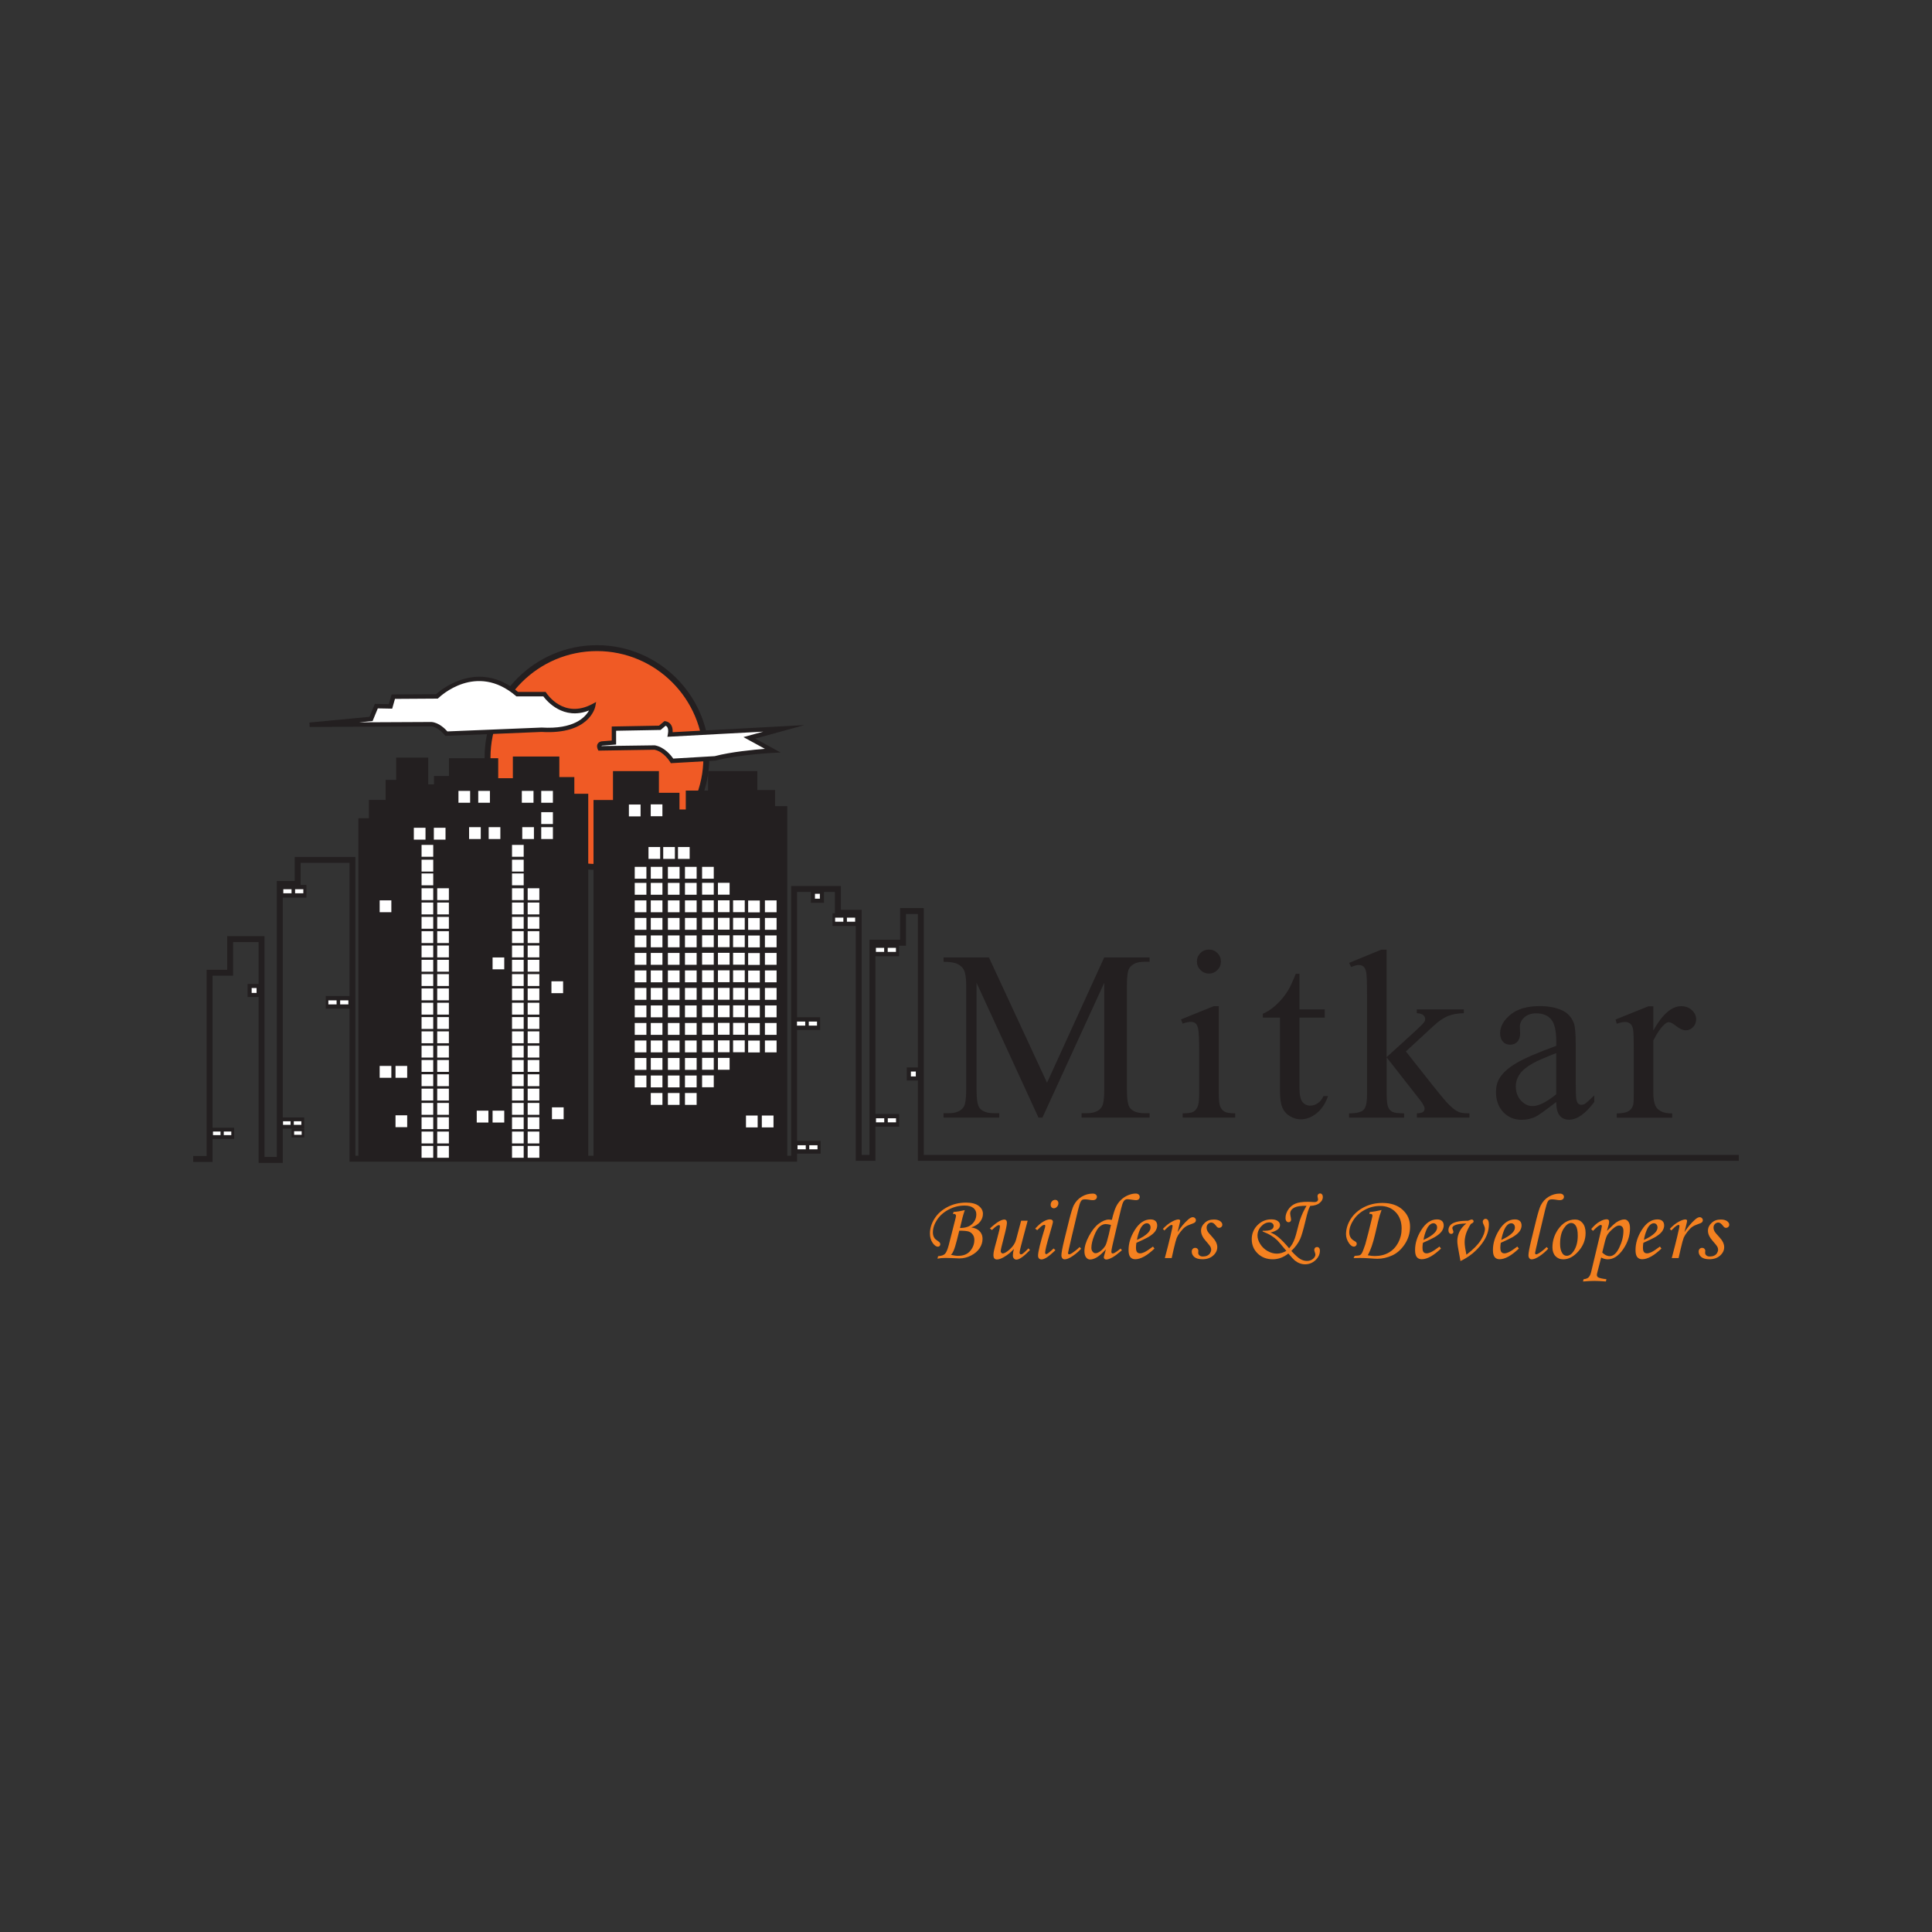 <?xml version="1.0" encoding="UTF-8"?> <svg xmlns="http://www.w3.org/2000/svg" xmlns:xlink="http://www.w3.org/1999/xlink" version="1.1" id="Layer_1" x="0px" y="0px" viewBox="0 0 500 500" style="enable-background:new 0 0 500 500;" xml:space="preserve"><rect x="0" y="0" width="500" height="500" fill="#333333" stroke="none"/> <style type="text/css"> .st0{fill:#FFFFFF;stroke:#231F20;stroke-miterlimit:10;} .st1{fill:#F05A25;} .st2{fill:#231F20;} .st3{fill:#FFFFFF;} .st4{fill:#F48120;} </style> <g> <g> <g> <circle class="st1" cx="154.49" cy="196.05" r="28.31"></circle> <path class="st2" d="M154.49,225.13c-16.03,0-29.08-13.05-29.08-29.08c0-16.03,13.05-29.08,29.08-29.08s29.08,13.05,29.08,29.08 C183.57,212.08,170.53,225.13,154.49,225.13z M154.49,168.5c-15.19,0-27.55,12.36-27.55,27.55c0,15.19,12.36,27.55,27.55,27.55 c15.19,0,27.55-12.36,27.55-27.55C182.04,180.86,169.68,168.5,154.49,168.5z"></path> </g> <polygon class="st2" points="73.17,300.96 66.93,300.96 66.93,243.81 60.33,243.81 60.33,252.51 55.01,252.51 55.01,300.71 50,300.71 50,299.17 53.48,299.17 53.48,250.98 58.8,250.98 58.8,242.28 68.46,242.28 68.46,299.43 71.64,299.43 71.64,228 76.28,228 76.28,221.78 91.98,221.78 91.98,299.1 204.75,299.1 204.75,229.3 217.61,229.3 217.61,235.45 223,235.45 223,298.89 225.03,298.89 225.03,243.21 232.94,243.21 232.94,235.01 239.08,235.01 239.08,298.89 450,298.89 450,300.42 237.55,300.42 237.55,236.55 234.47,236.55 234.47,244.75 226.56,244.75 226.56,300.42 221.47,300.42 221.47,236.98 216.07,236.98 216.07,230.83 206.28,230.83 206.28,300.64 90.45,300.64 90.45,223.31 77.81,223.31 77.81,229.53 73.17,229.53 "></polygon> <g> <rect x="84.31" y="257.77" class="st2" width="6.66" height="3.29"></rect> <rect x="84.98" y="258.89" class="st3" width="2.13" height="1.05"></rect> <rect x="88.03" y="258.89" class="st3" width="2.13" height="1.05"></rect> </g> <g> <rect x="54.5" y="291.85" class="st2" width="6.1" height="2.9"></rect> <rect x="55.12" y="292.84" class="st3" width="1.95" height="0.93"></rect> <rect x="57.91" y="292.84" class="st3" width="1.95" height="0.93"></rect> </g> <g> <rect x="72.63" y="289.19" class="st2" width="6.1" height="2.9"></rect> <rect x="73.25" y="290.18" class="st3" width="1.95" height="0.93"></rect> <rect x="76.04" y="290.18" class="st3" width="1.95" height="0.93"></rect> <rect x="75.46" y="292.09" class="st2" width="3.27" height="2.27"></rect> <rect x="76.12" y="292.76" class="st3" width="1.95" height="0.93"></rect> </g> <g> <rect x="72.64" y="229.02" class="st2" width="6.66" height="3.29"></rect> <rect x="73.32" y="230.13" class="st3" width="2.13" height="1.05"></rect> <rect x="76.37" y="230.13" class="st3" width="2.13" height="1.05"></rect> </g> <g> <rect x="205.72" y="295.27" class="st2" width="6.66" height="3.29"></rect> <rect x="206.4" y="296.39" class="st3" width="2.13" height="1.05"></rect> <rect x="209.44" y="296.39" class="st3" width="2.13" height="1.05"></rect> </g> <g> <rect x="226.04" y="288.29" class="st2" width="6.66" height="3.29"></rect> <rect x="226.71" y="289.41" class="st3" width="2.13" height="1.05"></rect> <rect x="229.76" y="289.41" class="st3" width="2.13" height="1.05"></rect> </g> <g> <rect x="205.59" y="263.26" class="st2" width="6.66" height="3.29"></rect> <rect x="206.26" y="264.38" class="st3" width="2.13" height="1.05"></rect> <rect x="209.31" y="264.38" class="st3" width="2.13" height="1.05"></rect> </g> <g> <rect x="215.45" y="236.37" class="st2" width="6.66" height="3.29"></rect> <rect x="216.13" y="237.49" class="st3" width="2.13" height="1.05"></rect> <rect x="219.18" y="237.49" class="st3" width="2.13" height="1.05"></rect> </g> <g> <rect x="226.02" y="244.18" class="st2" width="6.66" height="3.29"></rect> <rect x="226.69" y="245.3" class="st3" width="2.13" height="1.05"></rect> <rect x="229.74" y="245.3" class="st3" width="2.13" height="1.05"></rect> </g> <g> <rect x="209.86" y="230.26" class="st2" width="3.38" height="3.38"></rect> <rect x="210.91" y="231.31" class="st3" width="1.27" height="1.27"></rect> </g> <g> <rect x="234.68" y="276.25" class="st2" width="3.38" height="3.38"></rect> <rect x="235.74" y="277.31" class="st3" width="1.27" height="1.27"></rect> </g> <g> <path class="st2" d="M93.51,299.74v-87.21h2.73v-4.75h4.32v-5.18h2.73v-5.75h6.76v9.64h1.15v-2.73h1.87v-2.16h3.88v-4.6h11.22 v5.18h5.32v-5.61H144v5.32h3.88v4.32h3.6v93.51C151.49,299.7,93.51,299.34,93.51,299.74z"></path> <path class="st2" d="M152.25,300.47l-0.77,0c-22.38-0.14-56.24-0.25-57.78,0l-0.12-0.73h-0.83v-87.98h2.73v-4.75h4.32v-5.18h2.73 v-5.76h8.29v6.91h1.49v-2.16h3.88v-4.6h12.75v5.18h3.79v-5.61h12.03v5.32h3.88v4.32h3.6V300.47z M94.28,213.29v85.67 c3.17-0.19,14.47-0.29,56.44-0.03v-91.97h-3.6v-4.32h-3.88v-5.32h-8.97v5.61h-6.85v-5.18h-9.69v4.6h-3.88v2.16h-1.87v2.73h-2.68 v-9.64h-5.23v5.76h-2.73v5.18h-4.32v4.75H94.28z"></path> </g> <g> <path class="st2" d="M154.36,299.74v-91.93h5.04v-7.48h10.36v5.61h5.32v4.32h3.16v-4.89H184v-5.04h11.22v4.89h4.6v4.17h3.16v90.2 C202.99,299.6,154.36,299.31,154.36,299.74z"></path> <path class="st2" d="M154.58,300.46l-0.14-0.73h-0.84v-92.69h5.04v-7.48h11.89v5.61h5.32v4.32h1.63v-4.89h5.76v-5.04h12.75v4.89 h4.6v4.17h3.16v91.74l-0.77,0C184.33,300.25,156.05,300.19,154.58,300.46z M155.13,208.58v90.37c2.91-0.19,12.73-0.32,47.09-0.12 v-88.66h-3.16v-4.17h-4.6v-4.89h-9.69v5.04h-5.76v4.89h-4.7v-4.32h-5.32v-5.61h-8.83v7.48H155.13z"></path> </g> <g> <rect x="64.07" y="254.64" class="st2" width="3.38" height="3.38"></rect> <rect x="65.13" y="255.7" class="st3" width="1.27" height="1.27"></rect> </g> <rect x="118.65" y="204.68" class="st3" width="3.02" height="3.07"></rect> <rect x="123.77" y="204.68" class="st3" width="3.02" height="3.07"></rect> <rect x="135.05" y="204.68" class="st3" width="3.02" height="3.07"></rect> <rect x="140.07" y="204.68" class="st3" width="3.02" height="3.07"></rect> <rect x="162.76" y="208.21" class="st3" width="3.02" height="3.07"></rect> <rect x="168.41" y="208.17" class="st3" width="3.02" height="3.07"></rect> <rect x="167.83" y="219.21" class="st3" width="3.02" height="3.07"></rect> <rect x="164.27" y="224.34" class="st3" width="3.02" height="3.07"></rect> <rect x="168.42" y="224.34" class="st3" width="3.02" height="3.07"></rect> <rect x="172.85" y="224.34" class="st3" width="3.02" height="3.07"></rect> <rect x="177.27" y="224.34" class="st3" width="3.02" height="3.07"></rect> <rect x="181.7" y="224.34" class="st3" width="3.02" height="3.07"></rect> <rect x="185.8" y="228.47" class="st3" width="3.02" height="3.07"></rect> <rect x="164.27" y="228.49" class="st3" width="3.02" height="3.07"></rect> <rect x="168.42" y="228.49" class="st3" width="3.02" height="3.07"></rect> <rect x="172.85" y="228.49" class="st3" width="3.02" height="3.07"></rect> <rect x="177.27" y="228.49" class="st3" width="3.02" height="3.07"></rect> <rect x="181.7" y="228.47" class="st3" width="3.02" height="3.07"></rect> <g> <rect x="185.8" y="233" class="st3" width="3.02" height="3.07"></rect> <rect x="189.72" y="233" class="st3" width="3.02" height="3.07"></rect> <rect x="193.62" y="233.05" class="st3" width="3.02" height="3.07"></rect> <rect x="197.96" y="233.02" class="st3" width="3.02" height="3.07"></rect> <rect x="164.27" y="233.02" class="st3" width="3.02" height="3.07"></rect> <rect x="168.42" y="233.02" class="st3" width="3.02" height="3.07"></rect> <rect x="172.85" y="233.02" class="st3" width="3.02" height="3.07"></rect> <rect x="177.27" y="233.02" class="st3" width="3.02" height="3.07"></rect> <rect x="181.7" y="233" class="st3" width="3.02" height="3.07"></rect> </g> <g> <rect x="185.8" y="237.53" class="st3" width="3.02" height="3.07"></rect> <rect x="189.72" y="237.53" class="st3" width="3.02" height="3.07"></rect> <rect x="193.62" y="237.58" class="st3" width="3.02" height="3.07"></rect> <rect x="197.96" y="237.56" class="st3" width="3.02" height="3.07"></rect> <rect x="164.27" y="237.56" class="st3" width="3.02" height="3.07"></rect> <rect x="168.42" y="237.56" class="st3" width="3.02" height="3.07"></rect> <rect x="172.85" y="237.56" class="st3" width="3.02" height="3.07"></rect> <rect x="177.27" y="237.56" class="st3" width="3.02" height="3.07"></rect> <rect x="181.7" y="237.53" class="st3" width="3.02" height="3.07"></rect> </g> <g> <rect x="185.8" y="242.06" class="st3" width="3.02" height="3.07"></rect> <rect x="189.72" y="242.06" class="st3" width="3.02" height="3.07"></rect> <rect x="193.62" y="242.11" class="st3" width="3.02" height="3.07"></rect> <rect x="197.96" y="242.09" class="st3" width="3.02" height="3.07"></rect> <rect x="164.27" y="242.09" class="st3" width="3.02" height="3.07"></rect> <rect x="168.42" y="242.09" class="st3" width="3.02" height="3.07"></rect> <rect x="172.85" y="242.09" class="st3" width="3.02" height="3.07"></rect> <rect x="177.27" y="242.09" class="st3" width="3.02" height="3.07"></rect> <rect x="181.7" y="242.06" class="st3" width="3.02" height="3.07"></rect> </g> <g> <rect x="185.8" y="246.59" class="st3" width="3.02" height="3.07"></rect> <rect x="189.72" y="246.59" class="st3" width="3.02" height="3.07"></rect> <rect x="193.62" y="246.65" class="st3" width="3.02" height="3.07"></rect> <rect x="197.96" y="246.62" class="st3" width="3.02" height="3.07"></rect> <rect x="164.27" y="246.62" class="st3" width="3.02" height="3.07"></rect> <rect x="168.42" y="246.62" class="st3" width="3.02" height="3.07"></rect> <rect x="172.85" y="246.62" class="st3" width="3.02" height="3.07"></rect> <rect x="177.27" y="246.62" class="st3" width="3.02" height="3.07"></rect> <rect x="181.7" y="246.59" class="st3" width="3.02" height="3.07"></rect> </g> <g> <rect x="185.8" y="251.12" class="st3" width="3.02" height="3.07"></rect> <rect x="189.72" y="251.12" class="st3" width="3.02" height="3.07"></rect> <rect x="193.62" y="251.18" class="st3" width="3.02" height="3.07"></rect> <rect x="197.96" y="251.15" class="st3" width="3.02" height="3.07"></rect> <rect x="164.27" y="251.15" class="st3" width="3.02" height="3.07"></rect> <rect x="168.42" y="251.15" class="st3" width="3.02" height="3.07"></rect> <rect x="172.85" y="251.15" class="st3" width="3.02" height="3.07"></rect> <rect x="177.27" y="251.15" class="st3" width="3.02" height="3.07"></rect> <rect x="181.7" y="251.12" class="st3" width="3.02" height="3.07"></rect> </g> <g> <rect x="185.8" y="255.66" class="st3" width="3.02" height="3.07"></rect> <rect x="189.72" y="255.66" class="st3" width="3.02" height="3.07"></rect> <rect x="193.62" y="255.71" class="st3" width="3.02" height="3.07"></rect> <rect x="197.96" y="255.68" class="st3" width="3.02" height="3.07"></rect> <rect x="164.27" y="255.68" class="st3" width="3.02" height="3.07"></rect> <rect x="168.42" y="255.68" class="st3" width="3.02" height="3.07"></rect> <rect x="172.85" y="255.68" class="st3" width="3.02" height="3.07"></rect> <rect x="177.27" y="255.68" class="st3" width="3.02" height="3.07"></rect> <rect x="181.7" y="255.66" class="st3" width="3.02" height="3.07"></rect> </g> <g> <rect x="185.8" y="260.19" class="st3" width="3.02" height="3.07"></rect> <rect x="189.72" y="260.19" class="st3" width="3.02" height="3.07"></rect> <rect x="193.62" y="260.24" class="st3" width="3.02" height="3.07"></rect> <rect x="197.96" y="260.21" class="st3" width="3.02" height="3.07"></rect> <rect x="164.27" y="260.21" class="st3" width="3.02" height="3.07"></rect> <rect x="168.42" y="260.21" class="st3" width="3.02" height="3.07"></rect> <rect x="172.85" y="260.21" class="st3" width="3.02" height="3.07"></rect> <rect x="177.27" y="260.21" class="st3" width="3.02" height="3.07"></rect> <rect x="181.7" y="260.19" class="st3" width="3.02" height="3.07"></rect> </g> <g> <rect x="185.8" y="264.72" class="st3" width="3.02" height="3.07"></rect> <rect x="189.72" y="264.72" class="st3" width="3.02" height="3.07"></rect> <rect x="193.62" y="264.77" class="st3" width="3.02" height="3.07"></rect> <rect x="197.96" y="264.75" class="st3" width="3.02" height="3.07"></rect> <rect x="164.27" y="264.75" class="st3" width="3.02" height="3.07"></rect> <rect x="168.42" y="264.75" class="st3" width="3.02" height="3.07"></rect> <rect x="172.85" y="264.75" class="st3" width="3.02" height="3.07"></rect> <rect x="177.27" y="264.75" class="st3" width="3.02" height="3.07"></rect> <rect x="181.7" y="264.72" class="st3" width="3.02" height="3.07"></rect> </g> <g> <rect x="185.8" y="269.25" class="st3" width="3.02" height="3.07"></rect> <rect x="189.72" y="269.25" class="st3" width="3.02" height="3.07"></rect> <rect x="193.62" y="269.3" class="st3" width="3.02" height="3.07"></rect> <rect x="197.96" y="269.28" class="st3" width="3.02" height="3.07"></rect> <rect x="164.27" y="269.28" class="st3" width="3.02" height="3.07"></rect> <rect x="168.42" y="269.28" class="st3" width="3.02" height="3.07"></rect> <rect x="172.85" y="269.28" class="st3" width="3.02" height="3.07"></rect> <rect x="177.27" y="269.28" class="st3" width="3.02" height="3.07"></rect> <rect x="181.7" y="269.25" class="st3" width="3.02" height="3.07"></rect> </g> <rect x="185.8" y="273.78" class="st3" width="3.02" height="3.07"></rect> <rect x="164.27" y="273.81" class="st3" width="3.02" height="3.07"></rect> <rect x="168.42" y="273.81" class="st3" width="3.02" height="3.07"></rect> <rect x="172.85" y="273.81" class="st3" width="3.02" height="3.07"></rect> <rect x="177.27" y="273.81" class="st3" width="3.02" height="3.07"></rect> <rect x="181.7" y="273.78" class="st3" width="3.02" height="3.07"></rect> <rect x="164.27" y="278.34" class="st3" width="3.02" height="3.07"></rect> <rect x="168.42" y="278.34" class="st3" width="3.02" height="3.07"></rect> <rect x="172.85" y="278.34" class="st3" width="3.02" height="3.07"></rect> <rect x="177.27" y="278.34" class="st3" width="3.02" height="3.07"></rect> <rect x="181.7" y="278.31" class="st3" width="3.02" height="3.07"></rect> <rect x="168.42" y="282.87" class="st3" width="3.02" height="3.07"></rect> <rect x="172.85" y="282.87" class="st3" width="3.02" height="3.07"></rect> <rect x="177.27" y="282.87" class="st3" width="3.02" height="3.07"></rect> <rect x="171.64" y="219.21" class="st3" width="3.02" height="3.07"></rect> <rect x="175.46" y="219.21" class="st3" width="3.02" height="3.07"></rect> <rect x="193.06" y="288.7" class="st3" width="3.02" height="3.07"></rect> <rect x="197.16" y="288.7" class="st3" width="3.02" height="3.07"></rect> <rect x="140.07" y="210.19" class="st3" width="3.02" height="3.07"></rect> <rect x="140.07" y="214.07" class="st3" width="3.02" height="3.07"></rect> <rect x="135.16" y="214.07" class="st3" width="3.02" height="3.07"></rect> <rect x="126.47" y="214.07" class="st3" width="3.02" height="3.07"></rect> <rect x="121.4" y="214.07" class="st3" width="3.02" height="3.07"></rect> <rect x="112.28" y="214.23" class="st3" width="3.02" height="3.07"></rect> <rect x="107.1" y="214.23" class="st3" width="3.02" height="3.07"></rect> <rect x="98.26" y="233.01" class="st3" width="3.02" height="3.07"></rect> <rect x="142.85" y="286.58" class="st3" width="3.02" height="3.07"></rect> <rect x="127.48" y="287.44" class="st3" width="3.02" height="3.07"></rect> <rect x="123.38" y="287.44" class="st3" width="3.02" height="3.07"></rect> <rect x="109.1" y="218.66" class="st3" width="3.02" height="3.07"></rect> <rect x="132.51" y="218.66" class="st3" width="3.02" height="3.07"></rect> <rect x="109.1" y="222.49" class="st3" width="3.02" height="3.07"></rect> <rect x="132.51" y="222.49" class="st3" width="3.02" height="3.07"></rect> <rect x="109.1" y="226.05" class="st3" width="3.02" height="3.07"></rect> <rect x="132.51" y="226.05" class="st3" width="3.02" height="3.07"></rect> <g> <rect x="109.1" y="229.88" class="st3" width="3.02" height="3.07"></rect> <rect x="132.51" y="229.88" class="st3" width="3.02" height="3.07"></rect> <rect x="113.15" y="229.88" class="st3" width="3.02" height="3.07"></rect> <rect x="136.56" y="229.88" class="st3" width="3.02" height="3.07"></rect> </g> <g> <rect x="109.1" y="233.58" class="st3" width="3.02" height="3.07"></rect> <rect x="132.51" y="233.58" class="st3" width="3.02" height="3.07"></rect> <rect x="113.15" y="233.58" class="st3" width="3.02" height="3.07"></rect> <rect x="136.56" y="233.58" class="st3" width="3.02" height="3.07"></rect> </g> <g> <rect x="109.1" y="237.29" class="st3" width="3.02" height="3.07"></rect> <rect x="132.51" y="237.29" class="st3" width="3.02" height="3.07"></rect> <rect x="113.15" y="237.29" class="st3" width="3.02" height="3.07"></rect> <rect x="136.56" y="237.29" class="st3" width="3.02" height="3.07"></rect> </g> <g> <rect x="109.1" y="240.99" class="st3" width="3.02" height="3.07"></rect> <rect x="132.51" y="240.99" class="st3" width="3.02" height="3.07"></rect> <rect x="113.15" y="240.99" class="st3" width="3.02" height="3.07"></rect> <rect x="136.56" y="240.99" class="st3" width="3.02" height="3.07"></rect> </g> <g> <rect x="109.1" y="244.7" class="st3" width="3.02" height="3.07"></rect> <rect x="132.51" y="244.7" class="st3" width="3.02" height="3.07"></rect> <rect x="113.15" y="244.7" class="st3" width="3.02" height="3.07"></rect> <rect x="136.56" y="244.7" class="st3" width="3.02" height="3.07"></rect> </g> <g> <rect x="109.1" y="248.4" class="st3" width="3.02" height="3.07"></rect> <rect x="132.51" y="248.4" class="st3" width="3.02" height="3.07"></rect> <rect x="113.15" y="248.4" class="st3" width="3.02" height="3.07"></rect> <rect x="136.56" y="248.4" class="st3" width="3.02" height="3.07"></rect> </g> <g> <rect x="109.1" y="252.1" class="st3" width="3.02" height="3.07"></rect> <rect x="132.51" y="252.1" class="st3" width="3.02" height="3.07"></rect> <rect x="113.15" y="252.1" class="st3" width="3.02" height="3.07"></rect> <rect x="136.56" y="252.1" class="st3" width="3.02" height="3.07"></rect> </g> <g> <rect x="109.1" y="255.81" class="st3" width="3.02" height="3.07"></rect> <rect x="132.51" y="255.81" class="st3" width="3.02" height="3.07"></rect> <rect x="113.15" y="255.81" class="st3" width="3.02" height="3.07"></rect> <rect x="136.56" y="255.81" class="st3" width="3.02" height="3.07"></rect> </g> <g> <rect x="109.1" y="259.51" class="st3" width="3.02" height="3.07"></rect> <rect x="132.51" y="259.51" class="st3" width="3.02" height="3.07"></rect> <rect x="113.15" y="259.51" class="st3" width="3.02" height="3.07"></rect> <rect x="136.56" y="259.51" class="st3" width="3.02" height="3.07"></rect> </g> <g> <rect x="109.1" y="263.22" class="st3" width="3.02" height="3.07"></rect> <rect x="132.51" y="263.22" class="st3" width="3.02" height="3.07"></rect> <rect x="113.15" y="263.22" class="st3" width="3.02" height="3.07"></rect> <rect x="136.56" y="263.22" class="st3" width="3.02" height="3.07"></rect> </g> <g> <rect x="109.1" y="266.92" class="st3" width="3.02" height="3.07"></rect> <rect x="132.51" y="266.92" class="st3" width="3.02" height="3.07"></rect> <rect x="113.15" y="266.92" class="st3" width="3.02" height="3.07"></rect> <rect x="136.56" y="266.92" class="st3" width="3.02" height="3.07"></rect> </g> <g> <rect x="109.1" y="270.63" class="st3" width="3.02" height="3.07"></rect> <rect x="132.51" y="270.63" class="st3" width="3.02" height="3.07"></rect> <rect x="113.15" y="270.63" class="st3" width="3.02" height="3.07"></rect> <rect x="136.56" y="270.63" class="st3" width="3.02" height="3.07"></rect> </g> <g> <rect x="109.1" y="274.33" class="st3" width="3.02" height="3.07"></rect> <rect x="132.51" y="274.33" class="st3" width="3.02" height="3.07"></rect> <rect x="113.15" y="274.33" class="st3" width="3.02" height="3.07"></rect> <rect x="136.56" y="274.33" class="st3" width="3.02" height="3.07"></rect> </g> <g> <rect x="109.1" y="278.03" class="st3" width="3.02" height="3.07"></rect> <rect x="132.51" y="278.03" class="st3" width="3.02" height="3.07"></rect> <rect x="113.15" y="278.03" class="st3" width="3.02" height="3.07"></rect> <rect x="136.56" y="278.03" class="st3" width="3.02" height="3.07"></rect> </g> <g> <rect x="109.1" y="281.74" class="st3" width="3.02" height="3.07"></rect> <rect x="132.51" y="281.74" class="st3" width="3.02" height="3.07"></rect> <rect x="113.15" y="281.74" class="st3" width="3.02" height="3.07"></rect> <rect x="136.56" y="281.74" class="st3" width="3.02" height="3.07"></rect> </g> <g> <rect x="109.1" y="285.44" class="st3" width="3.02" height="3.07"></rect> <rect x="132.51" y="285.44" class="st3" width="3.02" height="3.07"></rect> <rect x="113.15" y="285.44" class="st3" width="3.02" height="3.07"></rect> <rect x="136.56" y="285.44" class="st3" width="3.02" height="3.07"></rect> </g> <g> <rect x="109.1" y="289.15" class="st3" width="3.02" height="3.07"></rect> <rect x="132.51" y="289.15" class="st3" width="3.02" height="3.07"></rect> <rect x="113.15" y="289.15" class="st3" width="3.02" height="3.07"></rect> <rect x="136.56" y="289.15" class="st3" width="3.02" height="3.07"></rect> </g> <g> <rect x="109.1" y="292.85" class="st3" width="3.02" height="3.07"></rect> <rect x="132.51" y="292.85" class="st3" width="3.02" height="3.07"></rect> <rect x="113.15" y="292.85" class="st3" width="3.02" height="3.07"></rect> <rect x="136.56" y="292.85" class="st3" width="3.02" height="3.07"></rect> </g> <g> <rect x="109.1" y="296.56" class="st3" width="3.02" height="3.07"></rect> <rect x="132.51" y="296.56" class="st3" width="3.02" height="3.07"></rect> <rect x="113.15" y="296.56" class="st3" width="3.02" height="3.07"></rect> <rect x="136.56" y="296.56" class="st3" width="3.02" height="3.07"></rect> </g> <g> <path class="st3" d="M80.13,187.57l15.9-1.51l1.37-3.31l3.67,0.07l0.72-2.52l11.29-0.07c0,0,10-9.78,20.79-0.58h7.05 c0,0,4.68,7.26,12.59,3.09c0,0-1.29,6.83-13.31,6.11l-24.67,1.01c0,0-1.8-2.3-3.88-2.45L80.13,187.57z"></path> <path class="st2" d="M115.25,190.45l-0.18-0.23c-0.02-0.02-1.67-2.1-3.47-2.23l-31.46,0.15l-0.06-1.15l15.55-1.48l1.38-3.35 l3.62,0.07l0.72-2.51l11.5-0.07c1.41-1.26,11.01-9.12,21.22-0.58h7.15l0.17,0.26c0.18,0.28,4.49,6.77,11.84,2.9l1.05-0.56 l-0.22,1.17c-0.06,0.3-1.57,7.32-13.9,6.58L115.25,190.45z M111.63,186.85c1.95,0.13,3.6,1.81,4.15,2.44l24.39-1 c8.32,0.5,11.26-2.61,12.27-4.42c-6.62,2.61-10.9-2.4-11.82-3.64h-6.97l-0.16-0.14c-10.26-8.75-19.62,0.17-20.01,0.55l-0.17,0.16 l-11.09,0.07l-0.72,2.53l-3.72-0.07l-1.35,3.27l-3.56,0.34L111.63,186.85z"></path> </g> <g> <path class="st3" d="M158.89,192.17v-3.6l11.87-0.22l1.37-1.15c0,0,1.8,0.14,1.29,2.88l29.42-1.58l-8.92,2.45l6.04,3.31 c0,0-8.85,0.43-14.96,2.01l-11.08,0.65c0,0-1.73-2.95-4.46-3.45l-14.24,0.22c0,0-0.65-1.29,0.94-1.29L158.89,192.17z"></path> <path class="st2" d="M173.61,197.51l-0.18-0.3c-0.02-0.03-1.63-2.73-4.07-3.18l-14.49,0.23l-0.16-0.32 c-0.04-0.09-0.4-0.85-0.01-1.48c0.26-0.43,0.75-0.64,1.46-0.64l2.16-0.17v-3.63l12.23-0.22l1.39-1.17l0.24,0.02 c0.08,0.01,0.84,0.09,1.39,0.8c0.39,0.51,0.56,1.19,0.51,2.04l34.08-1.83l-12.71,3.49l6.58,3.6l-2.04,0.1 c-0.09,0-8.86,0.45-14.85,2L173.61,197.51z M169.46,192.89c2.54,0.46,4.22,2.62,4.77,3.43l10.74-0.63 c4.27-1.11,10.01-1.66,12.99-1.89l-5.56-3.04l5.13-1.41l-24.81,1.33l0.13-0.72c0.15-0.82,0.09-1.45-0.19-1.83 c-0.13-0.17-0.28-0.26-0.4-0.31l-1.3,1.09l-11.51,0.21v3.56l-3.26,0.26c-0.39,0-0.51,0.08-0.53,0.1 c-0.01,0.01-0.01,0.02-0.01,0.04L169.46,192.89z"></path> </g> <g> <path class="st2" d="M268.75,289.22l-16.02-34.88v27.7c0,2.55,0.28,4.14,0.83,4.77c0.75,0.86,1.95,1.28,3.58,1.28h1.47v1.13 h-14.43v-1.13h1.47c1.75,0,3-0.53,3.73-1.59c0.45-0.65,0.67-2.14,0.67-4.46v-27.08c0-1.83-0.2-3.16-0.61-3.97 c-0.29-0.59-0.81-1.08-1.57-1.48s-1.99-0.6-3.68-0.6v-1.13h11.74l15.04,32.43l14.8-32.43h11.74v1.13h-1.44 c-1.77,0-3.03,0.53-3.76,1.59c-0.45,0.65-0.67,2.14-0.67,4.46v27.08c0,2.55,0.29,4.14,0.86,4.77c0.75,0.86,1.95,1.28,3.58,1.28 h1.44v1.13h-17.61v-1.13h1.47c1.77,0,3.02-0.53,3.73-1.59c0.45-0.65,0.67-2.14,0.67-4.46v-27.7l-15.99,34.88H268.75z"></path> <path class="st2" d="M315.42,260.4v22.5c0,1.75,0.13,2.92,0.38,3.5c0.25,0.58,0.63,1.01,1.13,1.3c0.5,0.29,1.41,0.43,2.74,0.43 v1.1h-13.6v-1.1c1.37,0,2.28-0.13,2.75-0.4c0.47-0.26,0.84-0.7,1.12-1.31c0.28-0.61,0.41-1.78,0.41-3.52V272.1 c0-3.04-0.09-5-0.28-5.9c-0.14-0.65-0.37-1.11-0.67-1.36s-0.72-0.38-1.25-0.38c-0.57,0-1.26,0.15-2.08,0.46l-0.43-1.1l8.44-3.42 H315.42z M312.88,245.75c0.86,0,1.58,0.3,2.19,0.9c0.6,0.6,0.9,1.33,0.9,2.19s-0.3,1.59-0.9,2.2c-0.6,0.61-1.33,0.92-2.19,0.92 c-0.86,0-1.59-0.31-2.2-0.92c-0.61-0.61-0.92-1.35-0.92-2.2s0.3-1.58,0.9-2.19C311.27,246.05,312.01,245.75,312.88,245.75z"></path> <path class="st2" d="M336.3,252.02v9.2h6.54v2.14h-6.54v18.16c0,1.81,0.26,3.04,0.78,3.67c0.52,0.63,1.19,0.95,2,0.95 c0.67,0,1.32-0.21,1.96-0.63c0.63-0.42,1.12-1.03,1.47-1.85h1.19c-0.71,2-1.72,3.5-3.03,4.51c-1.3,1.01-2.65,1.51-4.04,1.51 c-0.94,0-1.86-0.26-2.75-0.78c-0.9-0.52-1.56-1.26-1.99-2.23c-0.43-0.97-0.64-2.46-0.64-4.48v-18.83h-4.43v-1.01 c1.12-0.45,2.27-1.21,3.44-2.28c1.17-1.07,2.22-2.34,3.13-3.81c0.47-0.77,1.12-2.19,1.96-4.25H336.3z"></path> <path class="st2" d="M358.85,245.75v27.85l7.12-6.48c1.51-1.39,2.38-2.26,2.63-2.63c0.16-0.24,0.24-0.49,0.24-0.73 c0-0.41-0.17-0.76-0.5-1.05c-0.34-0.29-0.89-0.46-1.67-0.5v-0.98h12.17v0.98c-1.67,0.04-3.06,0.3-4.17,0.76 c-1.11,0.47-2.33,1.3-3.65,2.51l-7.18,6.63l7.18,9.08c2,2.51,3.34,4.1,4.04,4.77c0.98,0.96,1.83,1.58,2.57,1.86 c0.51,0.2,1.4,0.31,2.66,0.31v1.1h-13.6v-1.1c0.77-0.02,1.3-0.14,1.58-0.35c0.27-0.21,0.41-0.51,0.41-0.9 c0-0.47-0.41-1.22-1.22-2.26l-8.59-10.97v9.29c0,1.81,0.13,3.01,0.38,3.58c0.25,0.57,0.62,0.98,1.08,1.22s1.49,0.38,3.06,0.4v1.1 h-14.25v-1.1c1.43,0,2.5-0.17,3.21-0.52c0.43-0.22,0.75-0.57,0.98-1.04c0.31-0.67,0.46-1.83,0.46-3.48v-25.5 c0-3.24-0.07-5.22-0.21-5.95c-0.14-0.72-0.38-1.22-0.7-1.5c-0.33-0.28-0.75-0.41-1.28-0.41c-0.43,0-1.07,0.17-1.93,0.52 l-0.52-1.07l8.32-3.42H358.85z"></path> <path class="st2" d="M402.75,285.19c-2.87,2.22-4.68,3.51-5.41,3.85c-1.1,0.51-2.27,0.76-3.52,0.76c-1.94,0-3.53-0.66-4.78-1.99 c-1.25-1.32-1.88-3.07-1.88-5.23c0-1.37,0.31-2.55,0.92-3.55c0.84-1.39,2.29-2.69,4.36-3.91s5.51-2.71,10.32-4.46v-1.1 c0-2.79-0.44-4.71-1.33-5.75c-0.89-1.04-2.18-1.56-3.87-1.56c-1.28,0-2.3,0.35-3.06,1.04c-0.77,0.69-1.16,1.49-1.16,2.38 l0.06,1.77c0,0.94-0.24,1.66-0.72,2.17c-0.48,0.51-1.11,0.76-1.88,0.76c-0.75,0-1.37-0.26-1.85-0.79 c-0.48-0.53-0.72-1.25-0.72-2.17c0-1.75,0.9-3.36,2.69-4.83c1.79-1.47,4.31-2.2,7.55-2.2c2.49,0,4.52,0.42,6.11,1.25 c1.2,0.63,2.09,1.62,2.66,2.97c0.37,0.88,0.55,2.67,0.55,5.38v9.51c0,2.67,0.05,4.31,0.15,4.91c0.1,0.6,0.27,1,0.5,1.21 c0.23,0.2,0.5,0.31,0.81,0.31c0.33,0,0.61-0.07,0.86-0.21c0.43-0.26,1.25-1.01,2.48-2.23v1.71c-2.28,3.06-4.46,4.59-6.54,4.59 c-1,0-1.79-0.35-2.38-1.04C403.07,288.04,402.77,286.86,402.75,285.19z M402.75,283.2v-10.67c-3.08,1.22-5.06,2.09-5.96,2.6 c-1.61,0.9-2.76,1.83-3.46,2.81c-0.69,0.98-1.04,2.05-1.04,3.21c0,1.47,0.44,2.69,1.31,3.65c0.88,0.97,1.88,1.45,3.03,1.45 C398.18,286.26,400.22,285.24,402.75,283.2z"></path> <path class="st2" d="M427.87,260.4v6.3c2.34-4.2,4.75-6.3,7.21-6.3c1.12,0,2.05,0.34,2.78,1.02c0.73,0.68,1.1,1.47,1.1,2.37 c0,0.79-0.26,1.47-0.79,2.02s-1.16,0.83-1.9,0.83c-0.71,0-1.51-0.35-2.4-1.05s-1.54-1.05-1.97-1.05c-0.37,0-0.76,0.2-1.19,0.61 c-0.92,0.84-1.86,2.21-2.84,4.13v13.42c0,1.55,0.19,2.72,0.58,3.52c0.26,0.55,0.73,1.01,1.41,1.38c0.67,0.37,1.64,0.55,2.9,0.55 v1.1h-14.34v-1.1c1.43,0,2.49-0.22,3.18-0.67c0.51-0.33,0.87-0.85,1.07-1.56c0.1-0.35,0.15-1.33,0.15-2.97v-10.85 c0-3.26-0.07-5.2-0.2-5.82s-0.38-1.07-0.73-1.36c-0.36-0.29-0.8-0.43-1.33-0.43c-0.63,0-1.34,0.15-2.14,0.46l-0.31-1.1l8.47-3.42 H427.87z"></path> </g> <g> <path class="st4" d="M246.63,314.23l0.14-0.58c0.9-0.06,1.87-0.22,2.92-0.47c-0.28,0.82-0.48,1.47-0.6,1.97l-0.64,2.65 c1.4,0,2.45-0.35,3.16-1.05c0.71-0.7,1.06-1.53,1.06-2.5c0-0.67-0.25-1.21-0.76-1.63c-0.51-0.41-1.27-0.62-2.28-0.62 c-1.43,0-2.79,0.34-4.09,1.02s-2.31,1.57-3.03,2.66c-0.72,1.1-1.08,2.19-1.08,3.29c0,0.3,0.04,0.58,0.12,0.84s0.2,0.49,0.36,0.71 c0.09,0.13,0.3,0.3,0.63,0.52c0.36,0.25,0.59,0.44,0.68,0.56c0.09,0.12,0.13,0.27,0.13,0.43s-0.06,0.31-0.18,0.43 s-0.27,0.18-0.44,0.18c-0.45,0-0.91-0.33-1.37-0.99c-0.46-0.66-0.69-1.47-0.69-2.43c0-1.33,0.4-2.62,1.19-3.86 c0.79-1.25,1.92-2.25,3.37-3c1.45-0.75,3.05-1.13,4.8-1.13c1.42,0,2.5,0.28,3.24,0.84s1.11,1.25,1.11,2.05 c0,0.77-0.25,1.47-0.75,2.09c-0.5,0.63-1.25,1.11-2.26,1.45c0.7,0.11,1.24,0.3,1.65,0.56c0.4,0.27,0.71,0.6,0.93,1 c0.22,0.4,0.33,0.86,0.33,1.39c0,0.85-0.25,1.66-0.75,2.42s-1.24,1.39-2.22,1.9c-0.98,0.5-1.99,0.75-3.05,0.75 c-0.31,0-0.97-0.03-1.98-0.09c-0.48-0.02-0.99-0.04-1.52-0.04c-0.81,0-1.52,0.06-2.15,0.19l0.18-0.65 c0.83-0.05,1.42-0.25,1.77-0.6c0.35-0.35,0.68-1.12,0.99-2.32l1.75-6.89c0.07-0.29,0.11-0.52,0.11-0.67 c0-0.12-0.05-0.23-0.15-0.32c-0.1-0.09-0.22-0.14-0.37-0.14C246.8,314.19,246.73,314.2,246.63,314.23z M248.26,318.5l-0.6,2.39 c-0.31,1.23-0.6,2.18-0.89,2.85c-0.17,0.4-0.38,0.73-0.65,1.01c0.71,0.17,1.32,0.26,1.84,0.26c1.38,0,2.43-0.43,3.14-1.28 c0.71-0.85,1.06-1.81,1.06-2.86c0-0.52-0.13-0.97-0.4-1.35s-0.61-0.64-1.04-0.79S249.47,318.5,248.26,318.5z"></path> <path class="st4" d="M264.27,315.92h1.69l-1.11,4.14c-0.66,2.41-0.98,3.78-0.98,4.11c0,0.15,0.04,0.26,0.11,0.34 s0.15,0.12,0.24,0.12c0.13,0,0.29-0.06,0.47-0.18c0.26-0.18,0.75-0.64,1.48-1.38l0.39,0.44c-1.59,1.65-2.76,2.48-3.51,2.48 c-0.25,0-0.47-0.1-0.65-0.29c-0.18-0.19-0.27-0.47-0.27-0.82c0-0.41,0.09-0.96,0.26-1.65c-0.7,0.81-1.57,1.51-2.61,2.12 c-0.69,0.4-1.28,0.6-1.79,0.6c-0.28,0-0.49-0.09-0.65-0.27c-0.16-0.18-0.24-0.47-0.24-0.87c0-0.31,0.04-0.64,0.11-1 c0.1-0.5,0.36-1.5,0.78-3c0.53-1.91,0.79-3.05,0.79-3.43c0-0.22-0.08-0.33-0.24-0.33c-0.14,0-0.34,0.07-0.58,0.22 c-0.25,0.15-0.66,0.5-1.26,1.06l-0.52-0.41c1.06-0.95,1.87-1.57,2.42-1.87c0.56-0.3,1.01-0.44,1.35-0.44 c0.19,0,0.34,0.07,0.46,0.21c0.12,0.14,0.18,0.35,0.18,0.65c0,0.55-0.29,1.89-0.85,4.02c-0.51,1.92-0.76,3.02-0.76,3.29 c0,0.17,0.05,0.31,0.16,0.43s0.22,0.18,0.35,0.18c0.44,0,1.07-0.37,1.88-1.1s1.35-1.56,1.6-2.5L264.27,315.92z"></path> <path class="st4" d="M268.42,318.37l-0.52-0.4c0.79-0.87,1.51-1.49,2.16-1.85c0.65-0.37,1.21-0.55,1.66-0.55 c0.25,0,0.45,0.06,0.58,0.17c0.13,0.11,0.2,0.26,0.2,0.45c0,0.23-0.26,1.2-0.77,2.92c-0.84,2.81-1.25,4.5-1.25,5.07 c0,0.11,0.03,0.2,0.08,0.28c0.06,0.08,0.12,0.11,0.18,0.11c0.25,0,0.9-0.49,1.94-1.47l0.46,0.45c-1.08,1.02-1.87,1.67-2.37,1.96 c-0.5,0.28-0.91,0.43-1.22,0.43c-0.28,0-0.5-0.09-0.66-0.26c-0.16-0.17-0.24-0.42-0.24-0.72c0-0.99,0.59-3.4,1.78-7.24 c0.05-0.18,0.08-0.34,0.08-0.49c0-0.16-0.07-0.24-0.21-0.24c-0.16,0-0.34,0.06-0.54,0.19 C269.56,317.28,269.11,317.69,268.42,318.37z M273.07,310.52c0.25,0,0.45,0.08,0.6,0.24s0.24,0.37,0.24,0.62 c0,0.35-0.12,0.65-0.36,0.92c-0.24,0.27-0.51,0.4-0.81,0.4c-0.24,0-0.43-0.08-0.59-0.25s-0.24-0.38-0.24-0.65 c0-0.36,0.12-0.66,0.34-0.91C272.49,310.64,272.76,310.52,273.07,310.52z"></path> <path class="st4" d="M279.4,322.73l0.4,0.43c-0.62,0.7-1.35,1.33-2.19,1.9c-0.84,0.57-1.54,0.86-2.08,0.86 c-0.25,0-0.45-0.09-0.6-0.28s-0.24-0.44-0.24-0.76c0-0.63,0.25-1.94,0.73-3.94l1.28-5.2c0.47-1.88,0.86-3.14,1.17-3.78 c0.49-0.97,1.18-1.72,2.08-2.26c0.9-0.54,1.84-0.8,2.84-0.8c0.34,0,0.61,0.08,0.8,0.24s0.29,0.36,0.29,0.59 c0,0.25-0.09,0.46-0.28,0.63c-0.19,0.16-0.46,0.24-0.83,0.24c-0.24,0-0.57-0.04-1-0.12c-0.38-0.06-0.73-0.09-1.05-0.09 c-0.32,0-0.57,0.07-0.73,0.2c-0.23,0.19-0.44,0.59-0.62,1.19c-0.19,0.61-0.49,1.8-0.9,3.59l-1.18,4.97 c-0.58,2.49-0.88,3.79-0.88,3.9c0,0.25,0.09,0.38,0.27,0.38c0.17,0,0.43-0.1,0.76-0.31C278.08,323.89,278.74,323.37,279.4,322.73 z"></path> <path class="st4" d="M290.02,323.13l0.33,0.45c-1.06,0.89-1.84,1.49-2.36,1.78c-0.71,0.4-1.27,0.6-1.68,0.6 c-0.19,0-0.34-0.05-0.46-0.16c-0.12-0.11-0.18-0.23-0.18-0.36s0.04-0.36,0.13-0.66l0.41-1.45c-0.95,1.02-1.74,1.71-2.37,2.08 c-0.63,0.36-1.2,0.55-1.71,0.55c-0.42,0-0.77-0.18-1.05-0.55c-0.29-0.37-0.43-0.91-0.43-1.62c0-1.12,0.38-2.42,1.16-3.88 s1.63-2.54,2.57-3.24s1.81-1.05,2.59-1.05c0.17,0,0.43,0.03,0.78,0.08c0.37-1.54,0.73-2.66,1.07-3.37s0.78-1.32,1.32-1.83 c0.54-0.51,1.15-0.91,1.84-1.19c0.69-0.28,1.34-0.42,1.94-0.42c0.32,0,0.57,0.08,0.76,0.25c0.19,0.17,0.28,0.38,0.28,0.63 c0,0.25-0.09,0.44-0.26,0.6c-0.17,0.15-0.41,0.23-0.71,0.23c-0.2,0-0.57-0.04-1.11-0.12c-0.54-0.08-0.91-0.12-1.1-0.12 c-0.28,0-0.52,0.08-0.73,0.25c-0.21,0.17-0.41,0.53-0.6,1.09c-0.13,0.36-0.41,1.49-0.86,3.4l-1.68,7.16 c-0.2,0.85-0.29,1.41-0.29,1.68c0,0.3,0.11,0.45,0.34,0.45c0.14,0,0.31-0.05,0.5-0.15C288.72,324.11,289.25,323.73,290.02,323.13 z M287.51,317c-0.63-0.14-1.08-0.21-1.34-0.21c-0.53,0-1.05,0.21-1.55,0.62c-0.51,0.42-0.99,1.22-1.46,2.42 c-0.47,1.2-0.71,2.24-0.71,3.12c0,0.4,0.11,0.73,0.33,0.99c0.22,0.26,0.46,0.39,0.74,0.39c0.33,0,0.71-0.15,1.14-0.44 c0.61-0.44,1.09-0.97,1.45-1.59c0.21-0.4,0.5-1.37,0.87-2.91L287.51,317z"></path> <path class="st4" d="M298.39,322.61l0.39,0.52c-1.94,1.84-3.6,2.76-4.98,2.76c-0.56,0-0.99-0.19-1.29-0.57 c-0.3-0.38-0.44-0.99-0.44-1.83c0-1.69,0.51-3.38,1.54-5.05c1.15-1.9,2.53-2.86,4.14-2.86c0.56,0,0.99,0.14,1.29,0.42 c0.3,0.28,0.44,0.67,0.44,1.16c0,0.51-0.18,1.02-0.53,1.52c-0.36,0.5-0.99,1.02-1.91,1.55c-0.46,0.26-1.44,0.73-2.94,1.41 c-0.07,0.43-0.11,0.83-0.11,1.22c0,0.56,0.09,0.95,0.27,1.17c0.18,0.22,0.44,0.33,0.78,0.33c0.32,0,0.68-0.09,1.07-0.27 C296.63,323.86,297.39,323.36,298.39,322.61z M294.24,320.89c1.27-0.57,2.23-1.18,2.87-1.84c0.43-0.46,0.65-0.91,0.65-1.36 c0-0.34-0.09-0.61-0.27-0.81s-0.41-0.3-0.69-0.3c-0.29,0-0.58,0.11-0.85,0.33c-0.37,0.29-0.68,0.74-0.94,1.33 C294.65,319.1,294.39,319.99,294.24,320.89z"></path> <path class="st4" d="M303.23,325.59h-1.77l0.83-3.19c0.4-1.56,0.75-3.05,1.06-4.46c0.07-0.35,0.11-0.56,0.11-0.65 c0-0.19-0.09-0.28-0.26-0.28c-0.12,0-0.3,0.08-0.54,0.24c-0.25,0.16-0.69,0.56-1.33,1.2l-0.37-0.42 c0.76-0.81,1.52-1.42,2.27-1.83c0.75-0.41,1.33-0.61,1.74-0.61c0.14,0,0.25,0.03,0.34,0.1c0.08,0.07,0.12,0.15,0.12,0.25 c0,0.1-0.05,0.38-0.16,0.82l-0.52,2.13c0.8-1.26,1.7-2.34,2.71-3.24c0.48-0.43,0.89-0.64,1.21-0.64c0.24,0,0.44,0.08,0.59,0.23 c0.16,0.15,0.24,0.33,0.24,0.54c0,0.21-0.08,0.4-0.23,0.55c-0.15,0.15-0.54,0.33-1.16,0.53c-0.58,0.2-1.06,0.43-1.43,0.71 c-0.37,0.28-0.77,0.7-1.21,1.27s-0.74,1.07-0.92,1.49c-0.17,0.42-0.44,1.4-0.8,2.95L303.23,325.59z"></path> <path class="st4" d="M314.13,315.61c0.7,0,1.25,0.14,1.63,0.41c0.38,0.27,0.58,0.59,0.58,0.94c0,0.21-0.08,0.4-0.24,0.56 s-0.36,0.24-0.59,0.24c-0.15,0-0.28-0.03-0.39-0.1c-0.11-0.07-0.27-0.23-0.47-0.5c-0.39-0.51-0.77-0.77-1.15-0.77 c-0.32,0-0.61,0.12-0.86,0.37s-0.37,0.56-0.37,0.93c0,0.32,0.08,0.64,0.24,0.94c0.16,0.3,0.56,0.8,1.2,1.47 c0.88,0.93,1.32,1.82,1.32,2.65c0,0.84-0.36,1.57-1.07,2.2c-0.71,0.63-1.63,0.94-2.75,0.94c-0.94,0-1.64-0.19-2.1-0.57 c-0.46-0.38-0.69-0.86-0.69-1.42c0-0.28,0.09-0.51,0.26-0.69s0.39-0.27,0.64-0.27c0.22,0,0.41,0.07,0.57,0.22 c0.16,0.15,0.24,0.32,0.24,0.52c0,0.08,0,0.18-0.02,0.31c0,0.1-0.01,0.19-0.01,0.26c0,0.26,0.11,0.48,0.33,0.66 c0.21,0.18,0.5,0.27,0.87,0.27c0.43,0,0.8-0.07,1.12-0.22c0.32-0.15,0.58-0.37,0.76-0.66c0.18-0.3,0.27-0.59,0.27-0.88 c0-0.28-0.08-0.57-0.25-0.85s-0.55-0.75-1.14-1.41c-0.82-0.92-1.23-1.8-1.23-2.64c0-0.77,0.31-1.45,0.94-2.03 C312.37,315.9,313.17,315.61,314.13,315.61z"></path> <path class="st4" d="M339.07,312.09c-0.23,0.47-0.42,0.92-0.56,1.36c-0.15,0.44-0.38,1.32-0.69,2.64 c-0.54,2.26-0.99,3.79-1.36,4.6c-0.51,1.1-1.27,2.11-2.26,3.05c1,1.1,1.79,1.81,2.35,2.12c0.56,0.32,1.12,0.47,1.67,0.47 c0.62,0,1.14-0.17,1.56-0.52s0.64-0.72,0.64-1.12c0-0.15-0.05-0.35-0.14-0.59c-0.1-0.28-0.15-0.48-0.15-0.62 c0-0.22,0.07-0.4,0.2-0.54c0.13-0.14,0.3-0.21,0.51-0.21c0.22,0,0.4,0.08,0.54,0.24s0.21,0.39,0.21,0.69 c0,0.93-0.38,1.76-1.14,2.47c-0.76,0.71-1.66,1.07-2.7,1.07c-0.46,0-0.92-0.08-1.37-0.25c-0.46-0.17-0.89-0.42-1.3-0.75 c-0.28-0.23-0.83-0.83-1.66-1.79c-1.26,1-2.6,1.49-4.03,1.49c-1.57,0-2.87-0.5-3.9-1.49c-1.03-1-1.54-2.23-1.54-3.71 c0-1.43,0.5-2.64,1.49-3.64c1-1,2.18-1.49,3.56-1.49c0.75,0,1.32,0.15,1.7,0.44c0.38,0.29,0.57,0.64,0.57,1.03 c0,0.9-0.82,1.55-2.47,1.93c0.71,0.27,1.37,0.66,1.98,1.16c0.8,0.65,1.76,1.62,2.85,2.93c0.34-0.4,0.62-0.79,0.84-1.17 c0.22-0.38,0.44-0.86,0.65-1.46c0.14-0.37,0.37-1.17,0.68-2.41c0.29-1.15,0.49-1.89,0.61-2.23c0.26-0.75,0.52-1.41,0.79-1.99 c0.27-0.57,0.58-1.15,0.93-1.74c-1.42-0.01-2.42,0.12-2.99,0.39c-0.82,0.38-1.24,0.92-1.24,1.61c0,0.21,0.05,0.57,0.17,1.1 c0.04,0.2,0.06,0.36,0.06,0.49c0,0.19-0.06,0.35-0.18,0.47c-0.12,0.13-0.28,0.19-0.47,0.19c-0.22,0-0.41-0.09-0.56-0.28 c-0.15-0.19-0.23-0.46-0.23-0.82c0-0.73,0.23-1.45,0.69-2.15c0.46-0.7,1.07-1.21,1.82-1.54s1.82-0.49,3.2-0.49 c0.22,0,0.43,0,0.62,0.01c0.69,0.04,1.07,0.06,1.15,0.06c0.31,0,0.54-0.07,0.7-0.2s0.24-0.3,0.24-0.5c0-0.08-0.02-0.22-0.07-0.43 c-0.05-0.19-0.07-0.32-0.07-0.4c0-0.21,0.06-0.38,0.19-0.51c0.13-0.13,0.28-0.2,0.47-0.2c0.2,0,0.37,0.08,0.51,0.25 c0.14,0.17,0.21,0.39,0.21,0.68c0,0.58-0.28,1.09-0.83,1.53C340.98,311.79,340.16,312.04,339.07,312.09z M326.76,318.52 c1.11,0.02,1.86-0.08,2.26-0.31c0.4-0.23,0.6-0.53,0.6-0.91c0-0.28-0.1-0.5-0.3-0.68c-0.2-0.18-0.46-0.27-0.79-0.27 c-0.78,0-1.49,0.34-2.13,1.03c-0.64,0.68-0.96,1.48-0.96,2.39c0,0.71,0.24,1.44,0.71,2.19s1.1,1.35,1.88,1.8 c0.78,0.45,1.59,0.68,2.42,0.68c0.81,0,1.62-0.24,2.45-0.71c-1.32-1.59-2.09-2.49-2.32-2.72c-0.45-0.44-0.97-0.84-1.56-1.21 s-1.35-0.74-2.26-1.1V318.52z"></path> <path class="st4" d="M354.38,314.18l0.12-0.51c0.86-0.07,1.88-0.25,3.05-0.52c-0.34,0.88-0.64,1.87-0.9,2.99l-0.78,3.31 c-0.56,2.39-1.19,4.19-1.9,5.41c0.68,0.13,1.28,0.2,1.8,0.2c1.38,0,2.59-0.29,3.61-0.87c1.03-0.58,1.84-1.43,2.45-2.54 c0.6-1.11,0.91-2.34,0.91-3.69c0-1.76-0.51-3.18-1.54-4.25c-1.03-1.07-2.37-1.61-4.03-1.61c-1.4,0-2.72,0.33-3.96,1 c-1.24,0.66-2.22,1.54-2.94,2.64c-0.72,1.09-1.08,2.16-1.08,3.19c0,1.01,0.44,1.75,1.33,2.23c0.25,0.14,0.42,0.27,0.49,0.37 s0.11,0.23,0.11,0.38c0,0.19-0.07,0.36-0.22,0.5c-0.15,0.15-0.32,0.22-0.51,0.22c-0.42,0-0.83-0.28-1.23-0.83 c-0.54-0.77-0.81-1.57-0.81-2.38c0-1.36,0.41-2.67,1.21-3.94c0.81-1.27,1.94-2.28,3.38-3.03c1.45-0.75,3.05-1.13,4.83-1.13 c2.18,0,3.92,0.58,5.21,1.75c1.29,1.17,1.94,2.63,1.94,4.39c0,1.64-0.45,3.14-1.35,4.51c-0.9,1.37-1.99,2.35-3.26,2.93 c-1.28,0.58-2.55,0.87-3.82,0.87c-0.41,0-1.12-0.04-2.13-0.12c-0.85-0.06-1.66-0.09-2.43-0.09c-0.36,0-0.9,0.01-1.62,0.04 l0.27-0.58c0.73-0.04,1.18-0.1,1.36-0.19s0.33-0.23,0.46-0.44c0.23-0.36,0.54-1.15,0.94-2.37l0.82-3.09l0.95-3.87 c0.05-0.19,0.07-0.35,0.07-0.49c0-0.13-0.04-0.23-0.12-0.3s-0.19-0.11-0.33-0.11C354.65,314.14,354.54,314.16,354.38,314.18z"></path> <path class="st4" d="M372.54,322.61l0.39,0.52c-1.94,1.84-3.6,2.76-4.98,2.76c-0.56,0-0.99-0.19-1.29-0.57 c-0.3-0.38-0.44-0.99-0.44-1.83c0-1.69,0.51-3.38,1.54-5.05c1.15-1.9,2.53-2.86,4.14-2.86c0.56,0,0.99,0.14,1.29,0.42 c0.3,0.28,0.44,0.67,0.44,1.16c0,0.51-0.18,1.02-0.53,1.52c-0.36,0.5-0.99,1.02-1.91,1.55c-0.46,0.26-1.44,0.73-2.94,1.41 c-0.07,0.43-0.11,0.83-0.11,1.22c0,0.56,0.09,0.95,0.27,1.17c0.18,0.22,0.44,0.33,0.78,0.33c0.32,0,0.68-0.09,1.07-0.27 C370.78,323.86,371.54,323.36,372.54,322.61z M368.4,320.89c1.27-0.57,2.23-1.18,2.87-1.84c0.43-0.46,0.65-0.91,0.65-1.36 c0-0.34-0.09-0.61-0.27-0.81s-0.41-0.3-0.69-0.3c-0.29,0-0.58,0.11-0.85,0.33c-0.37,0.29-0.68,0.74-0.94,1.33 C368.8,319.1,368.55,319.99,368.4,320.89z"></path> <path class="st4" d="M380.66,316.74c-0.61,0.97-1.03,1.83-1.26,2.57c-0.23,0.74-0.35,1.48-0.35,2.22c0,0.68,0.15,1.74,0.45,3.19 c1.75-1.33,2.98-2.57,3.71-3.73c0.73-1.16,1.09-2.16,1.09-2.99c0-0.24-0.09-0.55-0.27-0.92c-0.2-0.4-0.3-0.69-0.3-0.88 c0-0.21,0.07-0.39,0.21-0.54c0.14-0.15,0.31-0.23,0.51-0.23c0.26,0,0.47,0.11,0.63,0.34c0.16,0.23,0.24,0.61,0.24,1.14 c0,1.68-0.6,3.32-1.79,4.92c-1.46,1.96-3.32,3.47-5.56,4.53c-0.05-0.37-0.17-0.96-0.33-1.78c-0.32-1.64-0.49-2.77-0.49-3.41 c0-0.85,0.2-1.67,0.59-2.46c0.39-0.79,0.98-1.48,1.75-2.07c-1.39,0.02-2.39,0.18-2.99,0.46c-0.43,0.21-0.64,0.45-0.64,0.72 c0,0.11,0.06,0.3,0.17,0.56c0.07,0.18,0.11,0.34,0.11,0.46s-0.05,0.24-0.16,0.34c-0.11,0.1-0.24,0.15-0.4,0.15 c-0.21,0-0.38-0.09-0.52-0.26s-0.21-0.41-0.21-0.7c0-0.47,0.15-0.89,0.46-1.26c0.31-0.38,0.84-0.67,1.6-0.88s1.76-0.31,3.01-0.3 c0.51-0.22,0.83-0.33,0.96-0.33c0.13,0,0.24,0.05,0.34,0.15c0.1,0.1,0.15,0.21,0.15,0.33 C381.38,316.32,381.14,316.54,380.66,316.74z"></path> <path class="st4" d="M392.69,322.61l0.39,0.52c-1.94,1.84-3.6,2.76-4.98,2.76c-0.56,0-0.99-0.19-1.29-0.57 c-0.3-0.38-0.44-0.99-0.44-1.83c0-1.69,0.51-3.38,1.54-5.05c1.15-1.9,2.53-2.86,4.14-2.86c0.56,0,0.99,0.14,1.29,0.42 c0.3,0.28,0.44,0.67,0.44,1.16c0,0.51-0.18,1.02-0.53,1.52c-0.36,0.5-0.99,1.02-1.91,1.55c-0.46,0.26-1.44,0.73-2.94,1.41 c-0.07,0.43-0.11,0.83-0.11,1.22c0,0.56,0.09,0.95,0.27,1.17c0.18,0.22,0.44,0.33,0.78,0.33c0.32,0,0.68-0.09,1.07-0.27 C390.93,323.86,391.69,323.36,392.69,322.61z M388.54,320.89c1.27-0.57,2.23-1.18,2.87-1.84c0.43-0.46,0.65-0.91,0.65-1.36 c0-0.34-0.09-0.61-0.27-0.81s-0.41-0.3-0.69-0.3c-0.29,0-0.58,0.11-0.85,0.33c-0.37,0.29-0.68,0.74-0.94,1.33 C388.95,319.1,388.69,319.99,388.54,320.89z"></path> <path class="st4" d="M400.27,322.73l0.4,0.43c-0.62,0.7-1.35,1.33-2.19,1.9c-0.84,0.57-1.54,0.86-2.08,0.86 c-0.25,0-0.45-0.09-0.6-0.28s-0.24-0.44-0.24-0.76c0-0.63,0.25-1.94,0.73-3.94l1.28-5.2c0.47-1.88,0.86-3.14,1.17-3.78 c0.49-0.97,1.18-1.72,2.08-2.26c0.9-0.54,1.84-0.8,2.84-0.8c0.34,0,0.61,0.08,0.8,0.24s0.29,0.36,0.29,0.59 c0,0.25-0.09,0.46-0.28,0.63c-0.19,0.16-0.46,0.24-0.83,0.24c-0.24,0-0.57-0.04-1-0.12c-0.38-0.06-0.73-0.09-1.05-0.09 c-0.32,0-0.57,0.07-0.73,0.2c-0.23,0.19-0.44,0.59-0.62,1.19c-0.19,0.61-0.49,1.8-0.9,3.59l-1.18,4.97 c-0.58,2.49-0.88,3.79-0.88,3.9c0,0.25,0.09,0.38,0.27,0.38c0.17,0,0.43-0.1,0.76-0.31 C398.96,323.89,399.61,323.37,400.27,322.73z"></path> <path class="st4" d="M407.65,315.61c0.77,0,1.42,0.31,1.93,0.92c0.51,0.62,0.77,1.47,0.77,2.57c0,1.75-0.62,3.33-1.85,4.72 c-1.23,1.4-2.54,2.09-3.91,2.09c-0.85,0-1.53-0.28-2.04-0.83c-0.52-0.55-0.78-1.31-0.78-2.26c0-1.66,0.47-3.19,1.42-4.6 C404.38,316.49,405.87,315.61,407.65,315.61z M406.64,316.5c-0.67,0-1.32,0.48-1.95,1.44s-0.94,2.29-0.94,3.98 c0,1.03,0.19,1.84,0.58,2.43c0.28,0.43,0.66,0.65,1.14,0.65c0.66,0,1.27-0.41,1.81-1.23c0.7-1.07,1.04-2.39,1.04-3.97 c0-1.19-0.16-2.03-0.48-2.54C407.52,316.76,407.12,316.5,406.64,316.5z"></path> <path class="st4" d="M412.26,318.55l-0.46-0.47c0.72-0.86,1.43-1.5,2.15-1.91c0.71-0.41,1.33-0.62,1.85-0.62 c0.2,0,0.35,0.05,0.47,0.15c0.11,0.1,0.17,0.24,0.17,0.43c0,0.23-0.03,0.46-0.08,0.71s-0.21,0.81-0.48,1.71 c1.21-1.21,2.04-1.96,2.48-2.24c0.74-0.48,1.42-0.72,2.04-0.72c0.4,0,0.74,0.19,1.02,0.57s0.42,0.95,0.42,1.72 c0,1.91-0.6,3.73-1.79,5.45s-2.51,2.58-3.96,2.58c-0.57,0-1.14-0.15-1.71-0.46l-1.01,3.91c-0.06,0.24-0.1,0.43-0.1,0.58 c0,0.29,0.11,0.5,0.33,0.63c0.34,0.2,1.06,0.36,2.15,0.49l-0.15,0.59c-1.27-0.1-2.27-0.15-3-0.15c-0.75,0-1.72,0.05-2.92,0.15 l0.15-0.59c0.6-0.06,1.04-0.23,1.31-0.5c0.27-0.27,0.49-0.75,0.66-1.43l2.15-9c0.4-1.68,0.61-2.61,0.61-2.8 c0-0.21-0.1-0.31-0.3-0.31C413.91,317.03,413.24,317.54,412.26,318.55z M414.66,324.15c0.62,0.62,1.26,0.94,1.92,0.94 c0.95,0,1.78-0.74,2.49-2.22c0.71-1.48,1.07-2.92,1.07-4.33c0-0.45-0.1-0.79-0.3-1.03c-0.2-0.23-0.47-0.35-0.81-0.35 c-0.38,0-0.8,0.19-1.28,0.56c-0.73,0.58-1.29,1.15-1.68,1.72c-0.28,0.41-0.54,1.12-0.78,2.13L414.66,324.15z"></path> <path class="st4" d="M429.59,322.61l0.39,0.52c-1.94,1.84-3.6,2.76-4.98,2.76c-0.56,0-0.99-0.19-1.29-0.57 c-0.3-0.38-0.44-0.99-0.44-1.83c0-1.69,0.51-3.38,1.54-5.05c1.15-1.9,2.53-2.86,4.14-2.86c0.56,0,0.99,0.14,1.29,0.42 c0.3,0.28,0.44,0.67,0.44,1.16c0,0.51-0.18,1.02-0.53,1.52c-0.36,0.5-0.99,1.02-1.91,1.55c-0.46,0.26-1.44,0.73-2.94,1.41 c-0.07,0.43-0.11,0.83-0.11,1.22c0,0.56,0.09,0.95,0.27,1.17c0.18,0.22,0.44,0.33,0.78,0.33c0.32,0,0.68-0.09,1.07-0.27 C427.82,323.86,428.58,323.36,429.59,322.61z M425.44,320.89c1.27-0.57,2.23-1.18,2.87-1.84c0.43-0.46,0.65-0.91,0.65-1.36 c0-0.34-0.09-0.61-0.27-0.81s-0.41-0.3-0.69-0.3c-0.29,0-0.58,0.11-0.85,0.33c-0.37,0.29-0.68,0.74-0.94,1.33 C425.84,319.1,425.59,319.99,425.44,320.89z"></path> <path class="st4" d="M434.42,325.59h-1.77l0.83-3.19c0.4-1.56,0.75-3.05,1.06-4.46c0.07-0.35,0.11-0.56,0.11-0.65 c0-0.19-0.09-0.28-0.26-0.28c-0.12,0-0.3,0.08-0.54,0.24c-0.25,0.16-0.69,0.56-1.33,1.2l-0.37-0.42 c0.76-0.81,1.52-1.42,2.27-1.83c0.75-0.41,1.33-0.61,1.74-0.61c0.14,0,0.25,0.03,0.34,0.1c0.08,0.07,0.12,0.15,0.12,0.25 c0,0.1-0.05,0.38-0.16,0.82l-0.52,2.13c0.8-1.26,1.7-2.34,2.71-3.24c0.48-0.43,0.89-0.64,1.21-0.64c0.24,0,0.44,0.08,0.59,0.23 c0.16,0.15,0.24,0.33,0.24,0.54c0,0.21-0.08,0.4-0.23,0.55c-0.15,0.15-0.54,0.33-1.16,0.53c-0.58,0.2-1.06,0.43-1.43,0.71 c-0.37,0.28-0.77,0.7-1.21,1.27s-0.74,1.07-0.92,1.49c-0.17,0.42-0.44,1.4-0.8,2.95L434.42,325.59z"></path> <path class="st4" d="M445.32,315.61c0.7,0,1.25,0.14,1.63,0.41c0.38,0.27,0.58,0.59,0.58,0.94c0,0.21-0.08,0.4-0.24,0.56 s-0.36,0.24-0.59,0.24c-0.15,0-0.28-0.03-0.39-0.1c-0.11-0.07-0.27-0.23-0.47-0.5c-0.39-0.51-0.77-0.77-1.15-0.77 c-0.32,0-0.61,0.12-0.86,0.37s-0.37,0.56-0.37,0.93c0,0.32,0.08,0.64,0.24,0.94c0.16,0.3,0.56,0.8,1.2,1.47 c0.88,0.93,1.32,1.82,1.32,2.65c0,0.84-0.36,1.57-1.07,2.2c-0.71,0.63-1.63,0.94-2.75,0.94c-0.94,0-1.64-0.19-2.1-0.57 c-0.46-0.38-0.69-0.86-0.69-1.42c0-0.28,0.09-0.51,0.26-0.69s0.39-0.27,0.64-0.27c0.22,0,0.41,0.07,0.57,0.22 c0.16,0.15,0.24,0.32,0.24,0.52c0,0.08,0,0.18-0.02,0.31c0,0.1-0.01,0.19-0.01,0.26c0,0.26,0.11,0.48,0.33,0.66 c0.21,0.18,0.5,0.27,0.87,0.27c0.43,0,0.8-0.07,1.12-0.22c0.32-0.15,0.58-0.37,0.76-0.66c0.18-0.3,0.27-0.59,0.27-0.88 c0-0.28-0.08-0.57-0.25-0.85s-0.55-0.75-1.14-1.41c-0.82-0.92-1.23-1.8-1.23-2.64c0-0.77,0.31-1.45,0.94-2.03 C443.56,315.9,444.36,315.61,445.32,315.61z"></path> </g> <rect x="142.71" y="253.96" class="st3" width="3.02" height="3.07"></rect> <rect x="127.48" y="247.79" class="st3" width="3.02" height="3.07"></rect> <g> <rect x="102.36" y="275.86" class="st3" width="3.02" height="3.07"></rect> <rect x="98.26" y="275.86" class="st3" width="3.02" height="3.07"></rect> </g> <rect x="102.36" y="288.64" class="st3" width="3.02" height="3.07"></rect> </g> </g> </svg> 